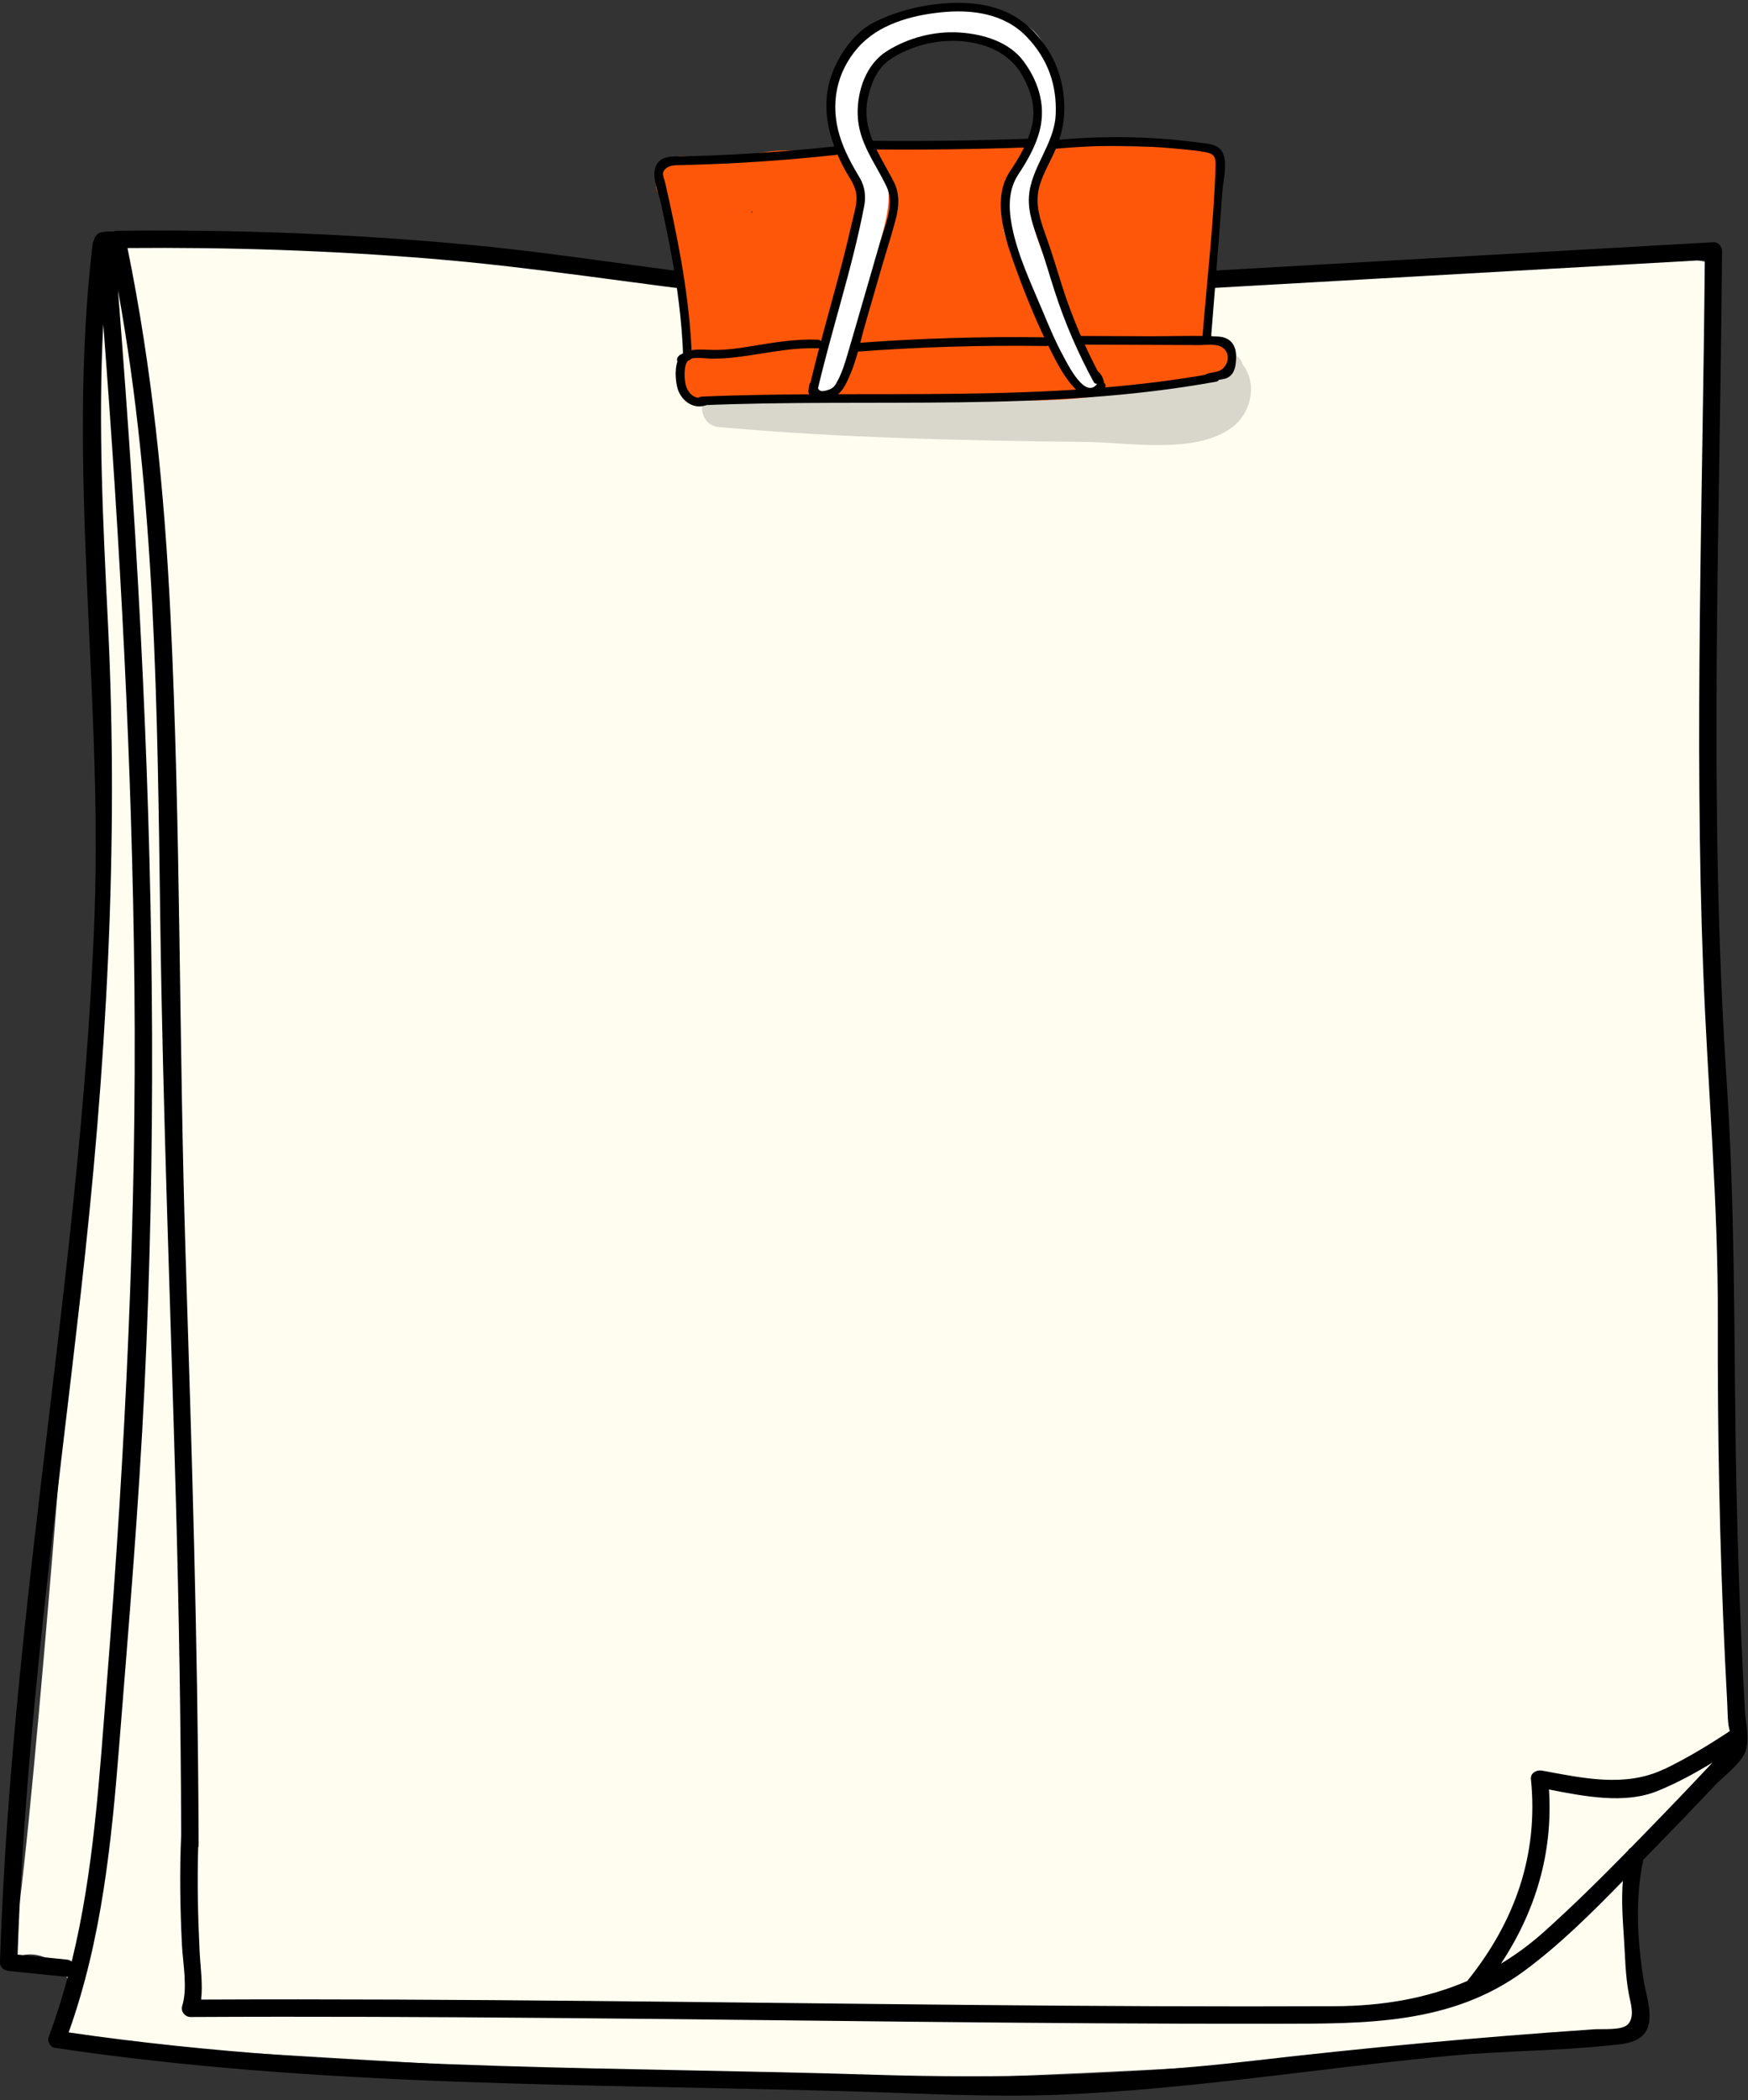 <?xml version="1.0" encoding="UTF-8"?> <svg xmlns="http://www.w3.org/2000/svg" width="303" height="364" viewBox="0 0 303 364" fill="none"><rect x="0" y="0" width="303" height="364" fill="#333333" stroke="none"/><g clip-path="url(#clip0_44_3059)"><path d="M17.57 42.25C17.57 42.25 66.26 43.52 71.27 43.91C76.28 44.29 120.78 49.62 129.06 50.17C137.34 50.72 215.76 49.57 220.76 47.79C225.76 46.01 290.31 44.33 290.31 44.33L296.24 45.51C296.24 45.51 297.06 179.91 297.42 184.99C297.78 190.07 303.2 298.01 301.33 302.91C299.77 307.01 282.1 319.19 282.68 329.68C283.48 344.04 287.7 351.67 279.93 352.87C264.93 355.19 166.38 361.63 130.26 360.55C102.78 359.72 23.83 354.32 18.22 354.66C12.61 354.99 10.57 352.67 10.57 352.67L12.74 344.71C7.66 334.5 0.3 340.55 1.49 340.11C4.01 339.19 11.7 235.83 12.25 230.78C12.8 225.73 18.71 129.79 17.82 122.31C16.93 114.82 13.88 44.14 17.55 42.26L17.57 42.25Z" fill="#FFFDF0"></path><path d="M302.44 296.1C302.14 290.73 301.89 285.36 301.67 279.99C301.26 269.81 300.99 259.62 300.85 249.44C300.58 228.7 300.68 208.11 299.3 187.4C296.12 139.58 298.14 91.37 298.5 43.48C298.5 42.7 297.81 41.93 297 41.98C260.98 44.03 224.97 46.07 188.95 48.12C170.94 49.14 152.89 50.58 134.88 48.96C117.05 47.35 99.4 44.13 81.57 42.45C61.19 40.53 40.72 39.75 20.25 40C20.03 40 19.84 40.05 19.66 40.13C18.93 40.08 18.2 40.13 17.45 40.3C16.86 40.43 16.4 41 16.3 41.61C16.18 41.8 16.08 42.01 16.05 42.27C11.5 80.81 17.77 119.71 16.39 158.38C15 197.22 9.43 235.73 5.12 274.31C2.7 296.17 0.7 318.1 -9.45423e-05 340.1C-0.03 340.97 0.71 341.52 1.5 341.6C4.86 341.94 8.23 342.28 11.59 342.62C11.65 342.62 11.7 342.62 11.75 342.62C10.81 346.13 9.72 349.62 8.42 353.07C8.16 353.77 8.72 354.8 9.47 354.92C55.2 361.75 101.52 361.14 147.62 362.47C159.52 362.81 171.4 363.52 183.31 363.06C194.6 362.62 205.84 361.48 217.06 360.19C228.62 358.85 240.17 357.34 251.76 356.26C260.71 355.43 269.74 355.47 278.66 354.53C280.86 354.3 283.82 354.24 285.19 352.24C286.79 349.9 285.39 346 284.97 343.52C283.83 336.76 283.4 329.08 284.85 322.33C285.49 321.67 286.13 321.01 286.77 320.35C290.29 316.76 293.77 313.13 297.23 309.48C298.74 307.89 301.32 306 302.34 304.04C303.47 301.89 302.56 298.5 302.43 296.12L302.44 296.1ZM11.59 339.63C8.74 339.34 5.9 339.05 3.05 338.76C4.36 300.34 9.68 262.25 14.01 224.09C18.4 185.35 20.64 146.95 18.71 107.97C17.86 90.71 16.98 73.42 17.9 56.18C20.82 94.31 22.91 132.51 23.3 170.76C23.71 211.13 21.72 251.3 18.53 291.52C17.23 307.81 16.31 324.16 12.43 339.97C12.21 339.79 11.93 339.66 11.59 339.63ZM282.09 350.92C281.09 351.91 277.73 351.62 276.36 351.71C256.5 353.06 236.85 354.89 217.06 357.18C195.01 359.73 173.48 360.27 151.33 359.58C129.64 358.9 107.94 358.73 86.26 358.05C61.4 357.27 36.53 355.84 11.9 352.25C17.68 336.07 19.34 319.18 20.69 302.15C22.33 281.57 24.06 261 25.05 240.38C27 199.7 26.67 158.95 24.8 118.28C23.76 95.58 22.23 72.91 20.45 50.27C26.99 86.29 27.28 122.99 27.78 159.52C28.24 193.03 29.56 226.52 30.49 260.02C31.02 279.32 31.34 298.61 31.41 317.92C31.12 324.31 31.22 330.68 31.54 337.07C31.7 340.32 32.56 344.5 31.58 347.68C31.29 348.61 32.07 349.58 33.03 349.58C74.77 349.36 116.51 349.97 158.25 350.4C179.34 350.62 200.43 350.78 221.53 350.75C236.56 350.73 251.64 350.94 264.33 341.51C270.44 336.98 275.95 331.5 281.31 326C281.05 329.21 281.25 332.23 281.49 335.82C281.71 339.14 281.73 342.21 282.32 345.48C282.62 347.14 283.5 349.57 282.1 350.94L282.09 350.92ZM290.98 311.68C288.23 314.55 285.47 317.4 282.69 320.24C282.48 320.35 282.31 320.52 282.18 320.76C277.47 325.56 272.68 330.29 267.68 334.78C265.28 336.93 262.79 338.76 260.19 340.33C266.12 331.3 269.22 321.25 268.5 310.15C274.58 311.33 281.58 312.73 287.28 310.42C290.59 309.08 293.78 307.35 296.87 305.46C294.91 307.54 292.95 309.62 290.98 311.68ZM288.42 306.63C281.74 309.83 274.34 308.18 267.27 306.87C266.41 306.71 265.26 307.27 265.37 308.32C266.72 321.5 262.55 333.16 254.32 343.35C247.28 346.37 239.61 347.68 231.35 347.71C210.77 347.8 190.19 347.69 169.61 347.5C124.69 347.09 79.78 346.35 34.86 346.56C35.18 343.88 34.74 340.93 34.61 338.38C34.31 332.32 34.17 326.28 34.35 320.23C34.4 320.08 34.43 319.93 34.43 319.75C34.43 319.14 34.43 318.54 34.42 317.94C34.42 317.88 34.42 317.82 34.42 317.75C34.42 317.7 34.42 317.66 34.42 317.61C34.28 284.24 33.23 250.9 32.17 217.55C31 180.52 31.35 143.41 29.54 106.42C28.5 85.13 26.36 63.89 22.1 42.99C39.65 42.83 57.2 43.41 74.7 44.84C92.62 46.31 110.33 49.2 128.18 51.26C146.2 53.34 164.05 52.54 182.11 51.51C200.12 50.49 218.13 49.46 236.13 48.44C255.92 47.32 275.72 46.19 295.51 45.07C295.17 86.06 293.67 127.27 295.24 168.23C296.02 188.41 297.84 208.44 297.77 228.66C297.71 248.29 298.08 267.92 299.01 287.52C299.13 290.06 299.26 292.61 299.4 295.15C299.47 296.42 299.45 297.77 299.62 299.02C299.64 299.13 299.73 299.55 299.84 300.03C296.18 302.45 292.38 304.76 288.43 306.65L288.42 306.63Z" fill="black"></path><g style="mix-blend-mode:multiply" opacity="0.15"><path d="M215.42 63.22C214.21 58.99 206.54 61.1 201.21 62.91C198.21 62.96 195.21 63.01 192.21 63.09C185.09 63.28 177.97 63.55 170.86 63.91C156.63 64.63 142.42 65.71 128.24 67.1C127.34 67.19 126.66 67.59 126.19 68.15C125.65 68.1 125.11 68.06 124.57 68.01C120.73 67.66 120.75 73.67 124.57 74.01C145.78 75.92 167.07 76.36 188.35 76.6C195.68 76.68 207.03 78.78 213.44 74.17C216.97 71.63 217.98 66.43 215.43 63.21L215.42 63.22Z" fill="black"></path></g><path d="M210.89 59.06C210.23 59.04 209.57 57.01 208.76 56.6C208.85 56.15 208.97 55.68 209.01 55.39C209.18 54.2 209.37 53 209.56 51.81C209.94 49.43 210.33 47.05 210.67 44.66C211.36 39.74 211.89 34.81 211.65 29.83C211.54 27.62 209.66 25.03 207.14 25.33C205.96 25.47 205.04 25.45 203.9 25.11C202.8 24.78 201.64 24.95 200.67 25.46C189.01 25.24 177.34 25.02 165.68 24.8C164.57 24.78 163.64 25.14 162.92 25.74C158.52 25.61 154.12 25.49 149.71 25.41C147.43 24.99 146.19 25.53 143.84 26.21C143.08 26.43 141.67 25.69 141 26.1C138.59 26.23 135.97 25.89 133.55 26.23C128.91 26.88 124.04 27.95 119.35 27.19C117.53 26.9 115.79 27.24 114.61 28.8C113.59 30.17 113.24 32.29 114.26 33.8C115 34.9 115.56 36 115.99 37.17C116.12 38.35 116.4 39.51 116.84 40.68C116.84 40.68 116.84 40.69 116.84 40.7C116.98 41.06 117.13 41.41 117.29 41.78C117.3 41.81 117.32 41.84 117.34 41.87C118.45 49.85 118.75 57.92 118.3 65.99C118.16 68.42 119.75 69.54 122.09 69.54C122.47 69.54 123.25 69.82 123.59 69.73C124.08 69.92 125.68 69.77 126.22 69.73C140.43 68.56 153.92 68.97 168.18 69.27C175.15 69.42 182.01 69.68 188.95 68.8C195.97 67.91 202.98 66.88 210 65.92C213.89 65.38 215.32 59.16 210.87 59.06H210.89ZM130.28 36.9C130.07 36.46 130.61 36.51 130.29 36.93C130.29 36.91 130.29 36.89 130.29 36.87C130.31 36.55 130.31 36.56 130.28 36.89V36.9Z" fill="#FF570A"></path><path d="M189.47 65.62C189.85 66.02 189.93 66.53 189.87 67.06C189.82 67.46 190.25 67.81 190.62 67.81C191.07 67.81 191.32 67.46 191.37 67.06C191.49 66.15 191.16 65.22 190.54 64.56C189.88 63.86 188.81 64.92 189.48 65.62H189.47Z" fill="black"></path><path d="M140.31 66.65C140.06 67.5 140.08 68.57 140.83 69.17C141.53 69.72 142.54 69.61 143.03 68.84C143.55 68.02 142.25 67.27 141.73 68.08C141.76 68.03 141.81 68.04 141.85 68.01C141.83 68.03 141.77 68.04 141.77 68.01C141.85 68.01 141.84 68.01 141.75 67.99H141.79C141.65 67.82 141.83 68.12 141.75 67.97C141.6 67.68 141.66 67.35 141.75 67.03C142.02 66.1 140.58 65.7 140.3 66.63L140.31 66.65Z" fill="black"></path><path d="M121.59 70.24C151.34 68.98 181.36 71.5 210.82 66.15C211.77 65.98 211.37 64.53 210.42 64.7C181.1 70.03 151.19 67.48 121.59 68.74C120.63 68.78 120.62 70.28 121.59 70.24Z" fill="black"></path><path d="M121.92 68.82C120.23 69.38 119.06 67.88 118.79 66.37C118.61 65.34 118.48 62.96 119.48 62.32C120.29 61.8 122.2 62.14 123.13 62.15C124.38 62.17 125.62 62.12 126.86 61.99C131.87 61.47 136.69 60.18 141.76 60.37C142.73 60.41 142.72 58.9 141.76 58.87C137.9 58.72 134.2 59.35 130.41 59.98C128.33 60.33 126.23 60.63 124.12 60.65C122.48 60.67 120.68 60.39 119.08 60.87C116.84 61.53 116.95 65.11 117.35 66.96C117.84 69.21 119.96 71.03 122.31 70.26C123.22 69.96 122.83 68.51 121.91 68.81L121.92 68.82Z" fill="black"></path><path d="M148.14 60.98C159.2 60.13 170.28 59.8 181.36 59.97C182.33 59.99 182.33 58.48 181.36 58.47C170.27 58.3 159.19 58.63 148.14 59.48C147.18 59.55 147.17 61.06 148.14 60.98Z" fill="black"></path><path d="M187.19 59.72C192.75 59.74 198.3 59.76 203.86 59.79C205.22 59.79 206.58 59.8 207.93 59.81C209.29 59.81 210.99 59.47 212.06 60.35C213.41 61.45 212.87 63.73 211.2 64.33C210.46 64.6 209.72 64.51 208.98 64.91C208.13 65.37 208.89 66.67 209.74 66.21C210.78 65.65 212.1 66 213.09 65.28C213.99 64.62 214.17 63.52 214.25 62.47C214.44 60.19 213.6 58.47 211.17 58.33C207.28 58.11 203.32 58.29 199.42 58.28C195.35 58.26 191.27 58.25 187.2 58.23C186.23 58.23 186.23 59.73 187.2 59.73L187.19 59.72Z" fill="black"></path><path d="M117.76 61.6L117.57 61.79C117.29 62.07 117.27 62.58 117.57 62.85C117.87 63.13 118.34 63.15 118.63 62.85C118.69 62.79 118.76 62.72 118.82 62.66C119.1 62.38 119.12 61.87 118.82 61.6C118.52 61.32 118.05 61.3 117.76 61.6Z" fill="black"></path><path d="M119.92 61.76C119.56 51.67 117.59 41.77 115.37 31.95C115.27 31.5 114.83 30.27 114.94 29.92C115.29 28.89 116.42 28.65 117.31 28.63C118.66 28.6 120.02 28.57 121.37 28.52C123.95 28.44 126.53 28.32 129.11 28.17C134.39 27.86 139.67 27.42 144.93 26.85C145.88 26.75 145.89 25.24 144.93 25.35C139.06 25.98 133.17 26.46 127.27 26.77C124.32 26.92 121.37 27.03 118.42 27.1C116.7 27.14 114.57 26.87 113.71 28.76C112.87 30.58 114.15 33.36 114.55 35.18C115.17 38.01 115.77 40.84 116.3 43.69C117.41 49.66 118.21 55.69 118.42 61.76C118.45 62.72 119.96 62.73 119.92 61.76Z" fill="black"></path><path d="M150.95 25.9C159.96 25.99 168.97 25.88 177.98 25.55C178.94 25.52 178.95 24.01 177.98 24.05C168.97 24.38 159.96 24.49 150.95 24.4C149.98 24.39 149.98 25.89 150.95 25.9Z" fill="black"></path><path d="M183.03 25.78C187.87 25.33 192.72 25.17 197.58 25.35C200.01 25.44 202.43 25.61 204.84 25.86C206.21 26 207.63 26.11 208.98 26.37C210.49 26.67 210.75 27.26 210.71 28.73C210.4 38.53 209.25 48.38 208.45 58.16C208.37 59.12 209.87 59.12 209.95 58.16C210.41 52.52 210.86 46.88 211.29 41.24C211.5 38.54 211.7 35.84 211.89 33.15C212.03 31.18 212.84 28.28 211.92 26.43C211.17 24.93 209.29 24.9 207.84 24.71C205.16 24.36 202.47 24.1 199.77 23.94C194.19 23.62 188.6 23.75 183.04 24.26C182.09 24.35 182.08 25.85 183.04 25.76L183.03 25.78Z" fill="black"></path><path d="M188.29 61.36C186.23 57.77 185.52 55.77 184.17 52.17C182.48 47.68 180.03 43 178.95 38.3C177.86 33.55 181.05 29.24 182.73 25.03C184.88 19.64 184.08 14.42 181.71 9.24C180.73 7.1 179.6 5.29 177.47 4.13C175.09 2.83 172.36 2.06 169.69 1.66C164.49 0.89 159.11 1.63 154.38 3.98C150.4 5.96 146.94 9.34 145.25 13.48C143.28 18.33 144.71 22.86 146.77 27.39C147.84 29.75 148.94 32.13 148.77 34.79C148.55 38.16 147.24 41.6 146.39 44.86L141.1 65.15C140.25 68.43 145.31 69.82 146.17 66.55C147.68 60.75 149.19 54.95 150.71 49.16C151.4 46.5 152.1 43.85 152.79 41.19C153.51 38.44 154.26 35.63 153.98 32.77C153.52 28.1 150.28 24.37 149.58 19.81C148.96 15.81 151.55 12.15 154.68 9.93C158.43 7.26 163.21 6.29 167.75 6.69C169.97 6.88 172.25 7.45 174.27 8.4C176.59 9.49 177.44 12.16 178.16 14.49C178.88 16.79 179.89 19.28 179.24 21.62C178.59 23.97 177.5 26.61 176.51 28.82C174.53 33.24 172.76 36.93 174.46 41.61C176.19 46.38 179.31 50.44 180.75 55.34C182.1 59.96 183.22 64.38 187.22 67.44C188.36 68.31 189.54 67.82 190.2 66.71C191 65.37 189.19 62.91 188.29 61.35V61.36Z" fill="white"></path><path d="M141.61 68.08C144.1 57.24 147.71 46.65 149.8 35.72C150.12 34.06 149.93 32.33 149.05 30.86C147.64 28.5 146.33 26.13 145.53 23.47C143.9 18.04 144.95 12.55 148.71 8.26C152.22 4.26 157.83 2.69 163.01 2.15C168.43 1.58 174.05 2.3 177.97 6.38C181.58 10.14 183.24 14.67 182.99 19.9C182.74 25.04 178.7 29.01 178.36 34.04C178.18 36.79 179.14 39.31 180.05 41.85C181.07 44.71 181.9 47.63 182.83 50.52C184.59 55.96 186.84 61.14 189.55 66.16C190.01 67.01 191.31 66.25 190.85 65.4C188.09 60.28 185.83 54.99 184.07 49.45C183.22 46.78 182.44 44.09 181.5 41.45C180.44 38.48 179.29 35.5 180.17 32.31C180.84 29.89 182.28 27.67 183.21 25.34C184.19 22.86 184.61 20.42 184.47 17.76C184.22 13.1 182.58 9.18 179.44 5.74C175.96 1.96 171.54 0.55 166.45 0.5C161.39 0.45 155.97 1.6 151.45 3.9C147.44 5.94 144.28 11.08 143.5 15.39C142.61 20.26 144.13 25.12 146.44 29.38C147.23 30.84 148.3 32.14 148.45 33.86C148.59 35.47 147.97 37.25 147.62 38.82C146.89 42.05 146.07 45.26 145.21 48.46C143.49 54.86 141.65 61.23 140.17 67.7C139.95 68.64 141.4 69.04 141.62 68.1L141.61 68.08Z" fill="black"></path><path d="M140.26 67.55C140.87 69.32 142.09 69.56 143.93 69.03C145.93 68.45 146.7 66.5 147.45 64.72C148.59 62.03 149.18 58.96 149.99 56.15C150.85 53.18 151.7 50.22 152.56 47.25C153.43 44.22 154.41 41.21 155.23 38.17C155.81 36 156.02 33.68 154.98 31.61C152.52 26.77 149.12 22.45 150.52 16.67C151.27 13.55 152.39 11.32 155.26 9.69C157.67 8.32 160.35 7.47 163.11 7.19C168.5 6.64 174.48 8.16 177.24 13.14C178.81 15.99 179.61 18.82 178.82 22.04C178.13 24.83 176.64 27.35 175.05 29.72C172.13 34.08 173.86 40.2 175.46 44.77C177.47 50.5 179.81 56.32 182.61 61.71C183.99 64.37 187.99 71.99 191.51 67.26C192.09 66.48 190.78 65.73 190.21 66.5C188.12 69.32 185.13 63.22 184.34 61.77C182.96 59.25 181.85 56.59 180.75 53.95C178.73 49.11 176.36 44.22 175.38 39.03C174.81 35.99 174.77 32.87 176.52 30.23C177.94 28.08 179.25 25.82 180.02 23.35C181.43 18.82 180.23 14.46 177.48 10.69C174.95 7.22 170.38 5.88 166.25 5.63C161.89 5.37 157.45 6.54 153.75 8.85C150.15 11.1 148.58 15.67 148.67 19.82C148.78 24.69 151.71 28.18 153.69 32.37C155.13 35.42 153.41 39.03 152.54 42.01C151.6 45.22 150.68 48.43 149.75 51.64C148.82 54.86 147.89 58.09 146.94 61.31C146.48 62.88 146.01 64.42 145.25 65.88C144.81 66.72 144.57 67.26 143.55 67.58C142.7 67.85 142.02 67.99 141.73 67.15C141.42 66.24 139.96 66.63 140.28 67.55H140.26Z" fill="black"></path></g><defs><clipPath id="clip0_44_3059"><rect width="302.91" height="362.71" fill="white" transform="translate(0 0.5)"></rect></clipPath></defs></svg> 